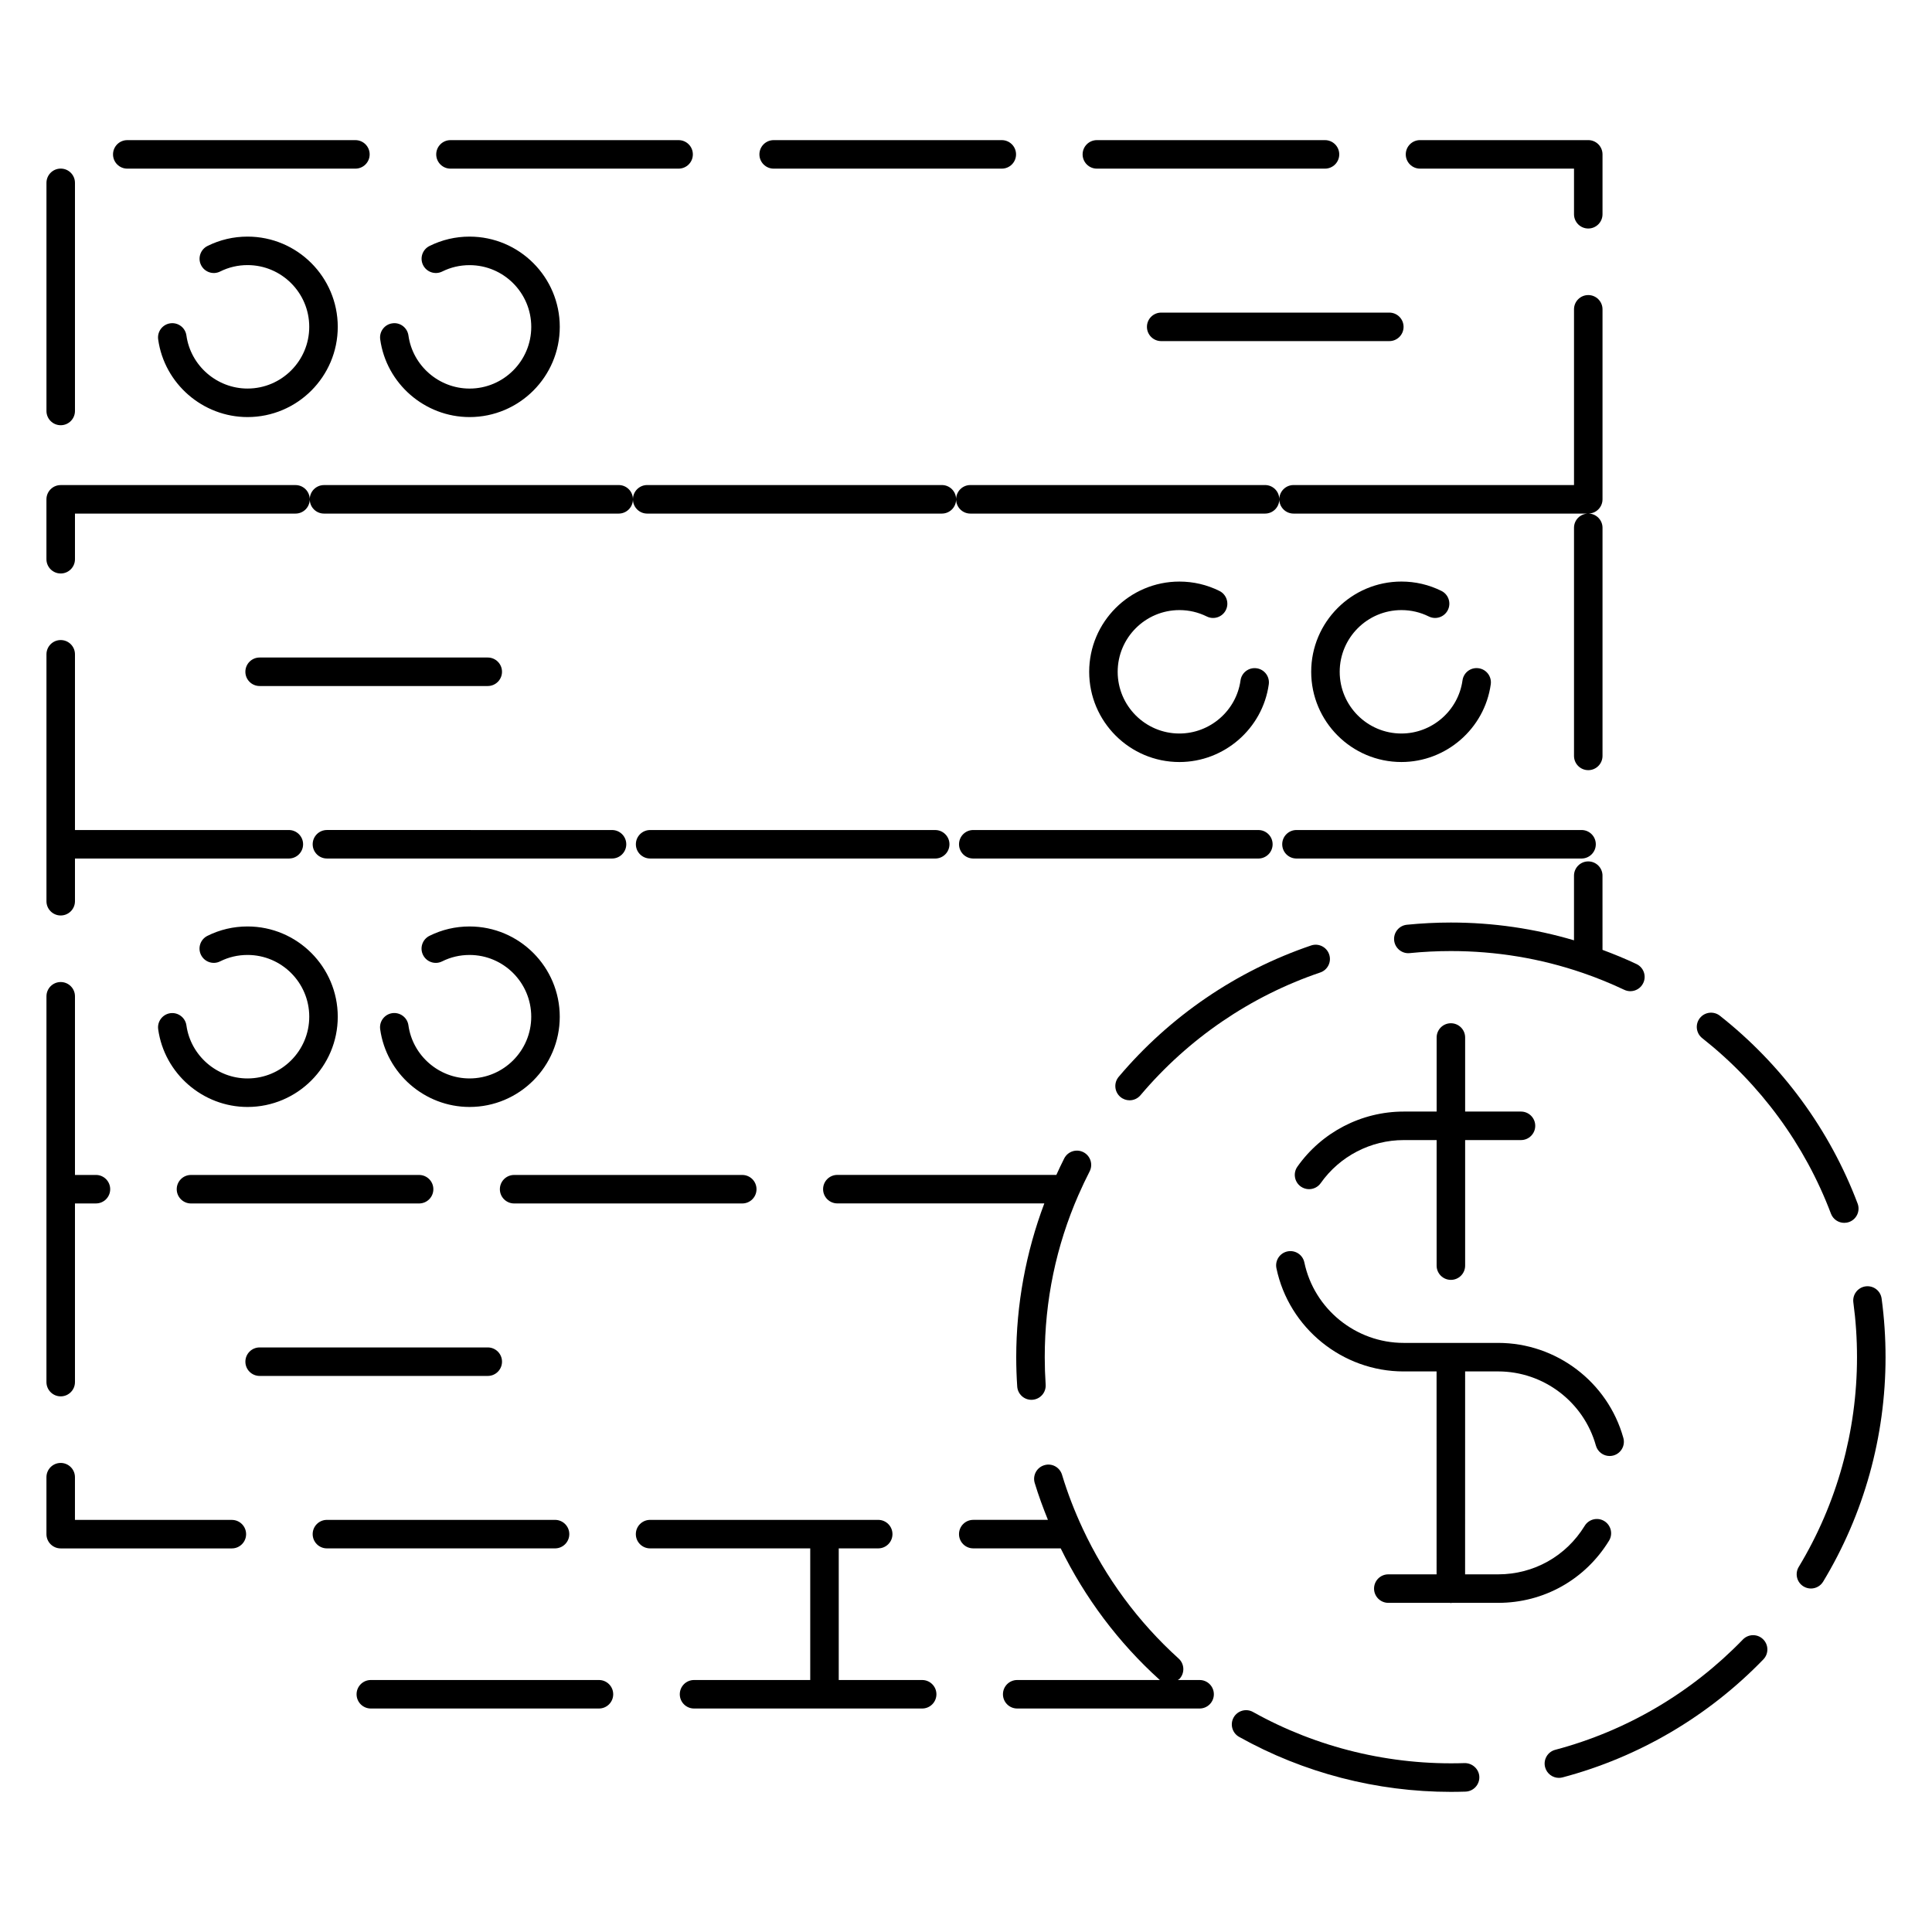 <?xml version="1.0" encoding="UTF-8"?>
<!-- Uploaded to: SVG Repo, www.svgrepo.com, Generator: SVG Repo Mixer Tools -->
<svg fill="#000000" width="800px" height="800px" version="1.1" viewBox="144 144 512 512" xmlns="http://www.w3.org/2000/svg">
 <g>
  <path d="m349.03 188.69h60.457c2.086 0 3.777-1.691 3.777-3.777 0-2.086-1.691-3.777-3.777-3.777h-60.457c-2.086 0-3.777 1.691-3.777 3.777 0 2.082 1.691 3.777 3.777 3.777z"/>
  <path d="m177.73 188.69h60.457c2.086 0 3.777-1.691 3.777-3.777 0-2.086-1.691-3.777-3.777-3.777h-60.457c-2.086 0-3.777 1.691-3.777 3.777-0.004 2.082 1.691 3.777 3.777 3.777z"/>
  <path d="m520.32 188.69h40.809v12.09c0 2.086 1.691 3.777 3.777 3.777 2.086 0 3.777-1.691 3.777-3.777v-15.871c0-2.086-1.691-3.777-3.777-3.777h-44.586c-2.086 0-3.777 1.691-3.777 3.777-0.004 2.086 1.691 3.781 3.777 3.781z"/>
  <path d="m263.38 188.69h60.457c2.086 0 3.777-1.691 3.777-3.777 0-2.086-1.691-3.777-3.777-3.777h-60.457c-2.086 0-3.777 1.691-3.777 3.777 0 2.082 1.691 3.777 3.777 3.777z"/>
  <path d="m434.68 188.69h60.457c2.086 0 3.777-1.691 3.777-3.777 0-2.086-1.691-3.777-3.777-3.777h-60.457c-2.086 0-3.777 1.691-3.777 3.777 0 2.082 1.691 3.777 3.777 3.777z"/>
  <path d="m160.09 256.69c2.086 0 3.777-1.691 3.777-3.777v-60.457c0-2.086-1.691-3.777-3.777-3.777-2.086 0-3.777 1.691-3.777 3.777v60.457c-0.004 2.082 1.691 3.777 3.777 3.777z"/>
  <path d="m209.6 246.97c-8.113 0-15.078-6.051-16.199-14.07-0.293-2.07-2.191-3.5-4.266-3.219-2.066 0.289-3.508 2.195-3.219 4.266 1.637 11.734 11.82 20.582 23.684 20.582 13.184 0 23.91-10.727 23.91-23.91s-10.727-23.914-23.91-23.914c-3.727 0-7.301 0.836-10.617 2.484-1.867 0.934-2.629 3.199-1.703 5.062 0.938 1.875 3.203 2.637 5.062 1.703 2.266-1.129 4.711-1.699 7.254-1.699 9.02 0 16.355 7.34 16.355 16.359 0.004 9.016-7.332 16.355-16.352 16.355z"/>
  <path d="m268.44 254.53c13.184 0 23.906-10.727 23.906-23.91 0-13.184-10.727-23.914-23.91-23.914-3.727 0-7.301 0.84-10.609 2.484-1.871 0.926-2.637 3.191-1.707 5.062 0.93 1.867 3.203 2.633 5.066 1.707 2.262-1.125 4.707-1.691 7.254-1.691 9.02 0 16.348 7.34 16.348 16.359 0.004 9.016-7.332 16.348-16.348 16.348-8.117 0-15.078-6.051-16.199-14.07-0.289-2.066-2.207-3.527-4.262-3.219-2.062 0.277-3.508 2.188-3.219 4.258 1.633 11.734 11.812 20.586 23.68 20.586z"/>
  <path d="m447.95 230.62c0 2.086 1.691 3.777 3.777 3.777h60.457c2.086 0 3.777-1.691 3.777-3.777 0-2.086-1.691-3.777-3.777-3.777h-60.457c-2.082 0-3.777 1.691-3.777 3.777z"/>
  <path d="m160.09 295.98c2.086 0 3.777-1.691 3.777-3.777v-12.098h58.453c2.07 0 3.75-1.672 3.769-3.738 0.023 2.066 1.699 3.738 3.773 3.738h78.105c2.07 0 3.75-1.672 3.769-3.738 0.023 2.066 1.699 3.738 3.773 3.738h78.105c2.07 0 3.75-1.672 3.769-3.738 0.023 2.066 1.699 3.738 3.773 3.738h78.105c2.07 0 3.75-1.672 3.769-3.742 0.023 2.07 1.703 3.742 3.773 3.742h78.02c-2.047 0.051-3.691 1.703-3.691 3.762v60.457c0 2.086 1.691 3.777 3.777 3.777 2.086 0 3.777-1.691 3.777-3.777v-60.457c0-2.07-1.672-3.75-3.734-3.769 2.062-0.023 3.734-1.699 3.734-3.773v-50.352c0-2.086-1.691-3.777-3.777-3.777-2.086 0-3.777 1.691-3.777 3.777v46.57h-74.328c-2.07 0-3.75 1.672-3.773 3.742-0.02-2.07-1.699-3.742-3.769-3.742h-78.105c-2.07 0-3.75 1.672-3.773 3.738-0.02-2.066-1.699-3.738-3.769-3.738h-78.105c-2.07 0-3.75 1.672-3.773 3.738-0.02-2.066-1.699-3.738-3.769-3.738h-17.648l-42.812 0.008h-17.648c-2.07 0-3.75 1.672-3.773 3.738-0.02-2.066-1.699-3.738-3.769-3.738h-62.234c-2.086 0-3.777 1.691-3.777 3.777v15.875c0.004 2.086 1.699 3.777 3.785 3.777z"/>
  <path d="m477.48 371.52c2.086 0 3.777-1.691 3.777-3.777 0-2.086-1.691-3.777-3.777-3.777h-15.094l-45.363-0.004h-15.094c-2.086 0-3.777 1.691-3.777 3.777 0 2.086 1.691 3.777 3.777 3.777h60.457z"/>
  <path d="m391.84 371.52c2.086 0 3.777-1.691 3.777-3.777 0-2.086-1.691-3.777-3.777-3.777h-15.094l-45.363-0.004h-15.094c-2.086 0-3.777 1.691-3.777 3.777 0 2.086 1.691 3.777 3.777 3.777h60.457z"/>
  <path d="m515.39 305.68c2.543 0 4.984 0.57 7.246 1.688 1.883 0.938 4.137 0.156 5.062-1.707 0.926-1.867 0.16-4.137-1.707-5.062-3.316-1.641-6.883-2.481-10.602-2.481-13.184 0-23.91 10.727-23.91 23.914 0 13.184 10.727 23.91 23.91 23.91 11.859 0 22.043-8.852 23.676-20.59 0.289-2.07-1.152-3.977-3.223-4.262-2.098-0.289-3.977 1.152-4.266 3.219-1.117 8.027-8.074 14.078-16.188 14.078-9.02 0-16.355-7.336-16.355-16.355 0.004-9.016 7.34-16.352 16.355-16.352z"/>
  <path d="m456.55 305.68c2.555 0 4.992 0.574 7.254 1.691 1.863 0.934 4.137 0.16 5.062-1.703 0.926-1.867 0.16-4.137-1.707-5.062-3.309-1.641-6.879-2.481-10.605-2.484-13.184 0-23.91 10.727-23.91 23.914 0 13.184 10.727 23.91 23.91 23.91 11.863 0 22.051-8.852 23.684-20.586 0.289-2.066-1.152-3.977-3.223-4.262-2.074-0.293-3.977 1.152-4.266 3.219-1.117 8.027-8.082 14.07-16.199 14.07-9.02 0-16.355-7.336-16.355-16.355 0.004-9.016 7.344-16.352 16.355-16.352z"/>
  <path d="m273.26 318.25h-60.457c-2.086 0-3.777 1.691-3.777 3.777 0 2.086 1.691 3.777 3.777 3.777h60.457c2.086 0 3.777-1.691 3.777-3.777 0-2.086-1.691-3.777-3.777-3.777z"/>
  <path d="m160.09 386.61c2.086 0 3.777-1.691 3.777-3.777v-11.316h56.68c2.086 0 3.777-1.691 3.777-3.777 0-2.086-1.691-3.777-3.777-3.777h-56.68v-46.566c0-2.086-1.691-3.777-3.777-3.777-2.086 0-3.777 1.691-3.777 3.777v65.438c-0.004 2.082 1.691 3.777 3.777 3.777z"/>
  <path d="m230.64 363.96c-2.086 0-3.777 1.691-3.777 3.777 0 2.086 1.691 3.777 3.777 3.777l15.094 0.004h60.457c2.086 0 3.777-1.691 3.777-3.777 0-2.086-1.691-3.777-3.777-3.777h-15.094l-45.363-0.004z"/>
  <path d="m483.8 367.74c0 2.086 1.691 3.777 3.777 3.777h75.551c2.086 0 3.777-1.691 3.777-3.777 0-2.086-1.691-3.777-3.777-3.777h-75.547c-2.086 0-3.781 1.691-3.781 3.777z"/>
  <path d="m568.68 376.06c0-2.086-1.691-3.777-3.777-3.777s-3.777 1.691-3.777 3.777v17.133c-10.52-3.113-21.438-4.711-32.637-4.711-3.898 0-7.82 0.203-11.648 0.586-2.074 0.207-3.586 2.062-3.379 4.137 0.211 2.082 2.09 3.606 4.137 3.379 3.578-0.359 7.246-0.539 10.887-0.543 12.043 0 23.734 1.941 34.91 5.777 0.039 0.016 0.082 0.023 0.117 0.039 3.707 1.273 7.356 2.762 10.941 4.457 0.523 0.246 1.066 0.363 1.605 0.363 1.414 0 2.777-0.797 3.422-2.168 0.898-1.883 0.09-4.137-1.797-5.027-2.957-1.402-5.969-2.625-9.004-3.758l-0.004-19.664z"/>
  <path d="m209.6 429.8c-8.113 0-15.078-6.051-16.199-14.07-0.293-2.07-2.223-3.508-4.262-3.223-2.066 0.293-3.508 2.203-3.219 4.266 1.637 11.734 11.82 20.586 23.68 20.586 13.184 0 23.91-10.727 23.91-23.91 0-13.191-10.727-23.926-23.91-23.926-3.734 0-7.309 0.836-10.629 2.488-1.867 0.926-2.629 3.195-1.699 5.062 0.934 1.867 3.199 2.637 5.062 1.699 2.266-1.129 4.711-1.699 7.266-1.699 9.02 0 16.355 7.344 16.355 16.367 0 9.023-7.336 16.359-16.355 16.359z"/>
  <path d="m292.34 413.45c0-13.191-10.723-23.926-23.906-23.926-3.734 0-7.305 0.836-10.625 2.484-1.867 0.934-2.629 3.199-1.703 5.062 0.934 1.879 3.203 2.641 5.062 1.703 2.266-1.129 4.711-1.699 7.266-1.699 9.02 0 16.348 7.344 16.348 16.367 0 9.02-7.336 16.355-16.348 16.355-8.117 0-15.078-6.051-16.199-14.082-0.281-2.066-2.211-3.5-4.262-3.223-2.07 0.293-3.512 2.203-3.223 4.266 1.633 11.738 11.809 20.598 23.68 20.598 13.184 0.004 23.91-10.719 23.91-23.906z"/>
  <path d="m294.87 550.56c0-2.086-1.691-3.777-3.777-3.777h-60.457c-2.086 0-3.777 1.691-3.777 3.777s1.691 3.777 3.777 3.777h60.457c2.086 0 3.777-1.691 3.777-3.777z"/>
  <path d="m205.44 546.79h-41.578v-11.32c0-2.086-1.691-3.777-3.777-3.777-2.086 0-3.777 1.691-3.777 3.777v15.098c0 2.086 1.691 3.777 3.777 3.777h45.359c2.086 0 3.777-1.691 3.777-3.777s-1.695-3.777-3.781-3.777z"/>
  <path d="m160.09 514.05c2.086 0 3.777-1.691 3.777-3.777v-47.348h5.559c2.086 0 3.777-1.691 3.777-3.777 0-2.086-1.691-3.777-3.777-3.777h-5.559v-47.344c0-2.086-1.691-3.777-3.777-3.777-2.086 0-3.777 1.691-3.777 3.777l-0.004 51.117v51.121c0 2.094 1.695 3.785 3.781 3.785z"/>
  <path d="m429.85 460.58c0.906-2.066 1.867-4.109 2.91-6.137 0.953-1.855 0.227-4.133-1.629-5.094-1.875-0.961-4.133-0.223-5.094 1.629-0.742 1.441-1.41 2.91-2.09 4.383h-58.043c-2.086 0-3.777 1.691-3.777 3.777s1.691 3.777 3.777 3.777h54.852c-4.883 12.957-7.445 26.832-7.445 40.758 0 2.609 0.09 5.199 0.262 7.769 0.133 1.996 1.793 3.523 3.762 3.523 0.09 0 0.172-0.004 0.262-0.012 2.082-0.137 3.656-1.941 3.512-4.027-0.16-2.402-0.242-4.816-0.242-7.254 0-15.039 3.019-29.484 8.953-43.039 0.02-0.016 0.023-0.035 0.031-0.055z"/>
  <path d="m280.25 462.93h60.457c2.086 0 3.777-1.691 3.777-3.777 0-2.086-1.691-3.777-3.777-3.777h-60.457c-2.086 0-3.777 1.691-3.777 3.777-0.004 2.082 1.691 3.777 3.777 3.777z"/>
  <path d="m194.61 462.93h60.457c2.086 0 3.777-1.691 3.777-3.777 0-2.086-1.691-3.777-3.777-3.777h-60.457c-2.086 0-3.777 1.691-3.777 3.777 0 2.082 1.691 3.777 3.777 3.777z"/>
  <path d="m277.04 504.86c0-2.086-1.691-3.777-3.777-3.777h-60.457c-2.086 0-3.777 1.691-3.777 3.777 0 2.086 1.691 3.777 3.777 3.777h60.457c2.086 0.004 3.777-1.691 3.777-3.777z"/>
  <path d="m302.73 589.22h-60.457c-2.086 0-3.777 1.691-3.777 3.777s1.691 3.777 3.777 3.777h60.457c2.086 0 3.777-1.691 3.777-3.777 0-2.082-1.691-3.777-3.777-3.777z"/>
  <path d="m461.91 589.22h-5.777c0.156-0.125 0.348-0.195 0.488-0.348 1.395-1.551 1.281-3.934-0.273-5.34-10.75-9.723-19.371-21.453-25.426-34.441-0.004-0.004-0.004-0.012-0.004-0.012-2.152-4.609-3.996-9.367-5.473-14.258-0.605-1.996-2.695-3.148-4.711-2.523-1.996 0.598-3.129 2.711-2.523 4.711 1.004 3.32 2.207 6.57 3.5 9.77h-19.789c-2.086 0-3.777 1.691-3.777 3.777 0 2.086 1.691 3.777 3.777 3.777h23.172c6.418 13.078 15.25 24.918 26.184 34.805 0.039 0.035 0.09 0.047 0.125 0.082h-37.836c-2.086 0-3.777 1.691-3.777 3.777s1.691 3.777 3.777 3.777h48.34c2.086 0 3.777-1.691 3.777-3.777 0-2.082-1.688-3.777-3.773-3.777z"/>
  <path d="m388.38 589.22h-22.105v-34.883h10.461c2.086 0 3.777-1.691 3.777-3.777s-1.691-3.777-3.777-3.777h-60.457c-2.086 0-3.777 1.691-3.777 3.777s1.691 3.777 3.777 3.777h42.441v34.883h-30.793c-2.086 0-3.777 1.691-3.777 3.777s1.691 3.777 3.777 3.777h60.457c2.086 0 3.777-1.691 3.777-3.777 0-2.082-1.695-3.777-3.781-3.777z"/>
  <path d="m642.65 488.14c-0.277-2.062-2.152-3.516-4.254-3.238-2.066 0.281-3.516 2.188-3.238 4.254 0.648 4.797 0.973 9.684 0.969 14.523 0 19.637-5.344 38.855-15.441 55.566-1.082 1.785-0.508 4.106 1.281 5.184 0.609 0.367 1.285 0.543 1.949 0.543 1.281 0 2.527-0.648 3.238-1.824 10.816-17.891 16.535-38.457 16.535-59.469 0.004-5.176-0.344-10.406-1.039-15.539z"/>
  <path d="m605.88 578.49c-13.66 14.121-30.852 24.227-49.727 29.23-2.016 0.527-3.219 2.606-2.68 4.621 0.449 1.691 1.98 2.812 3.652 2.812 0.316 0 0.645-0.039 0.969-0.125 20.203-5.356 38.602-16.168 53.219-31.277 1.449-1.5 1.41-3.891-0.09-5.344-1.496-1.461-3.887-1.418-5.344 0.082z"/>
  <path d="m629.22 465.63c0.57 1.512 2.004 2.438 3.531 2.438 0.441 0 0.898-0.082 1.34-0.246 1.949-0.734 2.934-2.918 2.195-4.871-7.391-19.555-20.016-36.762-36.5-49.77-1.641-1.293-4.019-1.008-5.309 0.625-1.293 1.637-1.012 4.016 0.625 5.309 15.41 12.16 27.211 28.242 34.117 46.516z"/>
  <path d="m443.35 435.59c1.074 0 2.141-0.457 2.887-1.34 12.672-15.004 29.145-26.254 47.641-32.531 1.98-0.672 3.039-2.816 2.363-4.793-0.672-1.977-2.82-3.043-4.793-2.363-19.793 6.723-37.43 18.758-50.984 34.805-1.344 1.594-1.148 3.981 0.449 5.332 0.715 0.602 1.582 0.891 2.438 0.891z"/>
  <path d="m532.14 611.24c-19.66 0.648-39.09-4.062-56.07-13.543-1.82-1.023-4.121-0.363-5.144 1.449-1.02 1.824-0.367 4.125 1.449 5.144 17.059 9.539 36.461 14.574 56.129 14.574 1.293-0.004 2.586-0.023 3.871-0.066 2.086-0.07 3.723-1.809 3.664-3.894-0.062-2.082-1.859-3.695-3.898-3.664z"/>
  <path d="m570.41 552.3c1.09-1.777 0.527-4.102-1.25-5.195-1.777-1.098-4.102-0.527-5.195 1.25-4.934 8.055-13.508 12.863-22.93 12.863h-0.012-8.758l0.008-53.777h8.762c12.027 0 22.668 8.082 25.891 19.648 0.469 1.672 1.984 2.766 3.641 2.766 0.332 0 0.676-0.047 1.012-0.137 2.012-0.559 3.188-2.641 2.625-4.656-4.125-14.82-17.77-25.18-33.172-25.18h-25.055c-12.656 0-23.719-8.969-26.309-21.32-0.43-2.047-2.414-3.344-4.473-2.926-2.047 0.43-3.356 2.43-2.926 4.473 3.32 15.844 17.496 27.336 33.703 27.336h8.734l0.004 53.773h-12.797c-2.086 0-3.777 1.691-3.777 3.777 0 2.086 1.699 3.777 3.781 3.777h16.332c0.086 0.004 0.152 0.051 0.242 0.051 0.09 0 0.156-0.047 0.242-0.051h12.293 0.016c12.066 0 23.047-6.156 29.367-16.473z"/>
  <path d="m528.5 483.18c2.086 0 3.777-1.691 3.777-3.777v-33.273h14.801c2.086 0 3.777-1.691 3.777-3.777 0-2.086-1.691-3.777-3.777-3.777h-14.801v-19.629c0-2.086-1.691-3.777-3.777-3.777-2.086 0-3.777 1.691-3.777 3.777v19.629h-8.734c-11.184 0-21.715 5.461-28.168 14.605-1.199 1.707-0.789 4.066 0.91 5.269 0.664 0.465 1.422 0.691 2.176 0.691 1.188 0 2.359-0.555 3.094-1.598 5.039-7.144 13.262-11.41 21.984-11.41h8.734v33.273c0 2.082 1.695 3.773 3.781 3.773z"/>
 </g>
</svg>